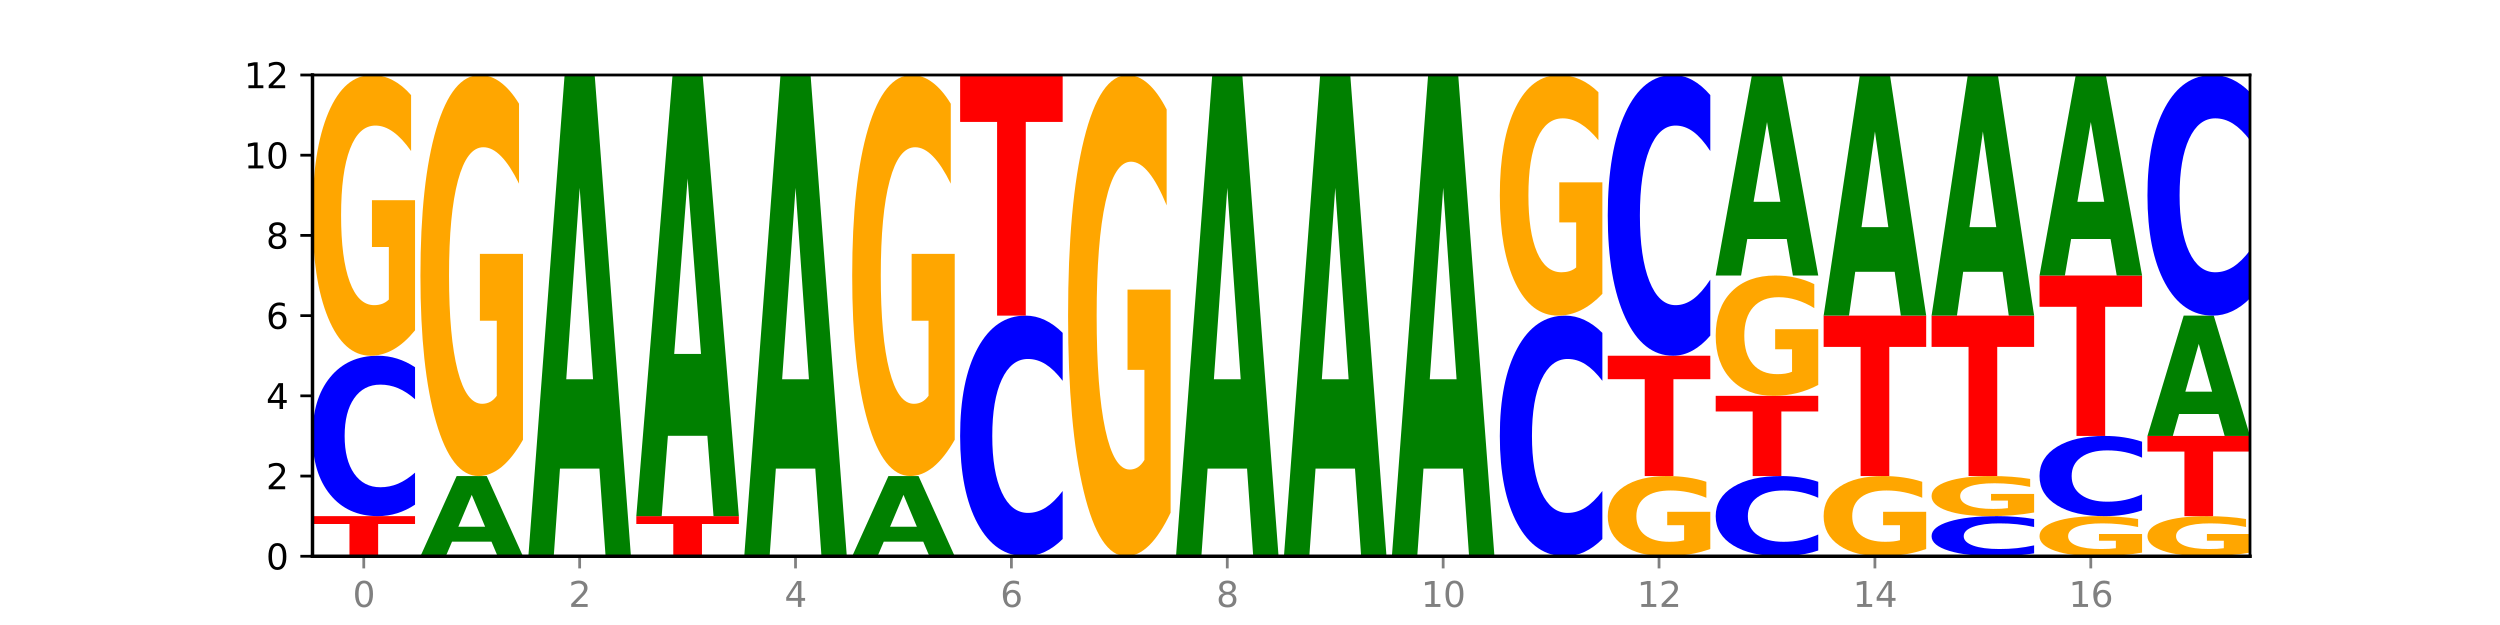 <?xml version="1.0" encoding="utf-8" standalone="no"?>
<!DOCTYPE svg PUBLIC "-//W3C//DTD SVG 1.1//EN"
  "http://www.w3.org/Graphics/SVG/1.1/DTD/svg11.dtd">
<svg xmlns:xlink="http://www.w3.org/1999/xlink" width="720pt" height="180pt" viewBox="0 0 720 180" xmlns="http://www.w3.org/2000/svg" version="1.1">
 <defs>
  <style type="text/css">*{stroke-linejoin: round; stroke-linecap: butt}</style>
 </defs>
 <g id="figure_1">
  <g id="patch_1">
   <path d="M 0 180 
L 720 180 
L 720 0 
L 0 0 
z
" style="fill: #ffffff"/>
  </g>
  <g id="axes_1">
   <g id="patch_2">
    <path d="M 90 160.2 
L 648 160.2 
L 648 21.6 
L 90 21.6 
z
" style="fill: #ffffff"/>
   </g>
   <g id="line2d_1">
    <path d="M 90 160.2 
L 648 160.2 
" clip-path="url(#pff9d860e71)" style="fill: none; stroke: #000000; stroke-width: 0.5; stroke-linecap: square"/>
   </g>
   <g id="patch_3">
    <path d="M 90 148.65 
L 119.532 148.65 
L 119.532 150.903 
L 108.907 150.903 
L 108.907 160.2 
L 100.645 160.2 
L 100.645 150.903 
L 90 150.903 
L 90 148.65 
z
" clip-path="url(#pff9d860e71)" style="fill: #ff0000"/>
   </g>
   <g id="patch_4">
    <path d="M 119.532 145.338 
Q 117.062 146.98 114.391 147.81 
Q 111.719 148.65 108.81 148.65 
Q 100.134 148.65 95.067 142.428 
Q 90 136.205 90 125.564 
Q 90 114.885 95.067 108.672 
Q 100.134 102.45 108.81 102.45 
Q 111.719 102.45 114.391 103.29 
Q 117.062 104.12 119.532 105.762 
L 119.532 114.971 
Q 117.039 112.795 114.621 111.784 
Q 112.203 110.772 109.532 110.772 
Q 104.74 110.772 101.994 114.713 
Q 99.256 118.645 99.256 125.564 
Q 99.256 132.455 101.994 136.396 
Q 104.74 140.328 109.532 140.328 
Q 112.203 140.328 114.621 139.316 
Q 117.039 138.295 119.532 136.119 
L 119.532 145.338 
z
" clip-path="url(#pff9d860e71)" style="fill: #0000ff"/>
   </g>
   <g id="patch_5">
    <path d="M 119.532 95.135 
Q 116.554 98.792 113.35 100.63 
Q 110.147 102.45 106.732 102.45 
Q 99.014 102.45 94.507 91.561 
Q 90 80.672 90 62.05 
Q 90 43.211 94.587 32.406 
Q 99.18 21.6 107.169 21.6 
Q 110.246 21.6 113.066 23.07 
Q 115.892 24.523 118.394 27.395 
L 118.394 43.512 
Q 115.812 39.821 113.258 38 
Q 110.703 36.163 108.135 36.163 
Q 103.383 36.163 100.808 42.877 
Q 98.233 49.574 98.233 62.05 
Q 98.233 74.409 100.715 81.156 
Q 103.197 87.887 107.764 87.887 
Q 109.009 87.887 110.074 87.503 
Q 111.14 87.102 111.987 86.267 
L 111.987 71.135 
L 107.122 71.135 
L 107.122 57.658 
L 119.532 57.658 
L 119.532 95.135 
z
" clip-path="url(#pff9d860e71)" style="fill: #ffa600"/>
   </g>
   <g id="patch_6">
    <path d="M 141.543 155.992 
L 130.186 155.992 
L 128.392 160.2 
L 121.086 160.2 
L 131.52 137.1 
L 140.185 137.1 
L 150.618 160.2 
L 143.318 160.2 
L 141.543 155.992 
z
M 131.997 151.705 
L 139.714 151.705 
L 135.861 142.516 
L 131.997 151.705 
z
" clip-path="url(#pff9d860e71)" style="fill: #008000"/>
   </g>
   <g id="patch_7">
    <path d="M 150.618 126.65 
Q 147.64 131.875 144.437 134.499 
Q 141.233 137.1 137.818 137.1 
Q 130.101 137.1 125.594 121.544 
Q 121.086 105.988 121.086 79.386 
Q 121.086 52.473 125.673 37.037 
Q 130.266 21.6 138.255 21.6 
Q 141.333 21.6 144.152 23.7 
Q 146.978 25.775 149.48 29.879 
L 149.48 52.903 
Q 146.899 47.63 144.344 45.029 
Q 141.789 42.405 139.221 42.405 
Q 134.469 42.405 131.894 51.996 
Q 129.32 61.563 129.32 79.386 
Q 129.32 97.041 131.802 106.68 
Q 134.284 116.295 138.851 116.295 
Q 140.095 116.295 141.16 115.746 
Q 142.226 115.174 143.073 113.981 
L 143.073 92.365 
L 138.209 92.365 
L 138.209 73.111 
L 150.618 73.111 
L 150.618 126.65 
z
" clip-path="url(#pff9d860e71)" style="fill: #ffa600"/>
   </g>
   <g id="patch_8">
    <path d="M 172.63 134.951 
L 161.272 134.951 
L 159.479 160.2 
L 152.173 160.2 
L 162.606 21.6 
L 171.271 21.6 
L 181.705 160.2 
L 174.405 160.2 
L 172.63 134.951 
z
M 163.083 109.228 
L 170.8 109.228 
L 166.948 54.096 
L 163.083 109.228 
z
" clip-path="url(#pff9d860e71)" style="fill: #008000"/>
   </g>
   <g id="patch_9">
    <path d="M 183.259 148.65 
L 212.791 148.65 
L 212.791 150.903 
L 202.166 150.903 
L 202.166 160.2 
L 193.904 160.2 
L 193.904 150.903 
L 183.259 150.903 
L 183.259 148.65 
z
" clip-path="url(#pff9d860e71)" style="fill: #ff0000"/>
   </g>
   <g id="patch_10">
    <path d="M 203.716 125.505 
L 192.358 125.505 
L 190.565 148.65 
L 183.259 148.65 
L 193.693 21.6 
L 202.357 21.6 
L 212.791 148.65 
L 205.491 148.65 
L 203.716 125.505 
z
M 194.17 101.925 
L 201.886 101.925 
L 198.034 51.388 
L 194.17 101.925 
z
" clip-path="url(#pff9d860e71)" style="fill: #008000"/>
   </g>
   <g id="patch_11">
    <path d="M 234.802 134.951 
L 223.445 134.951 
L 221.651 160.2 
L 214.345 160.2 
L 224.779 21.6 
L 233.444 21.6 
L 243.877 160.2 
L 236.577 160.2 
L 234.802 134.951 
z
M 225.256 109.228 
L 232.973 109.228 
L 229.12 54.096 
L 225.256 109.228 
z
" clip-path="url(#pff9d860e71)" style="fill: #008000"/>
   </g>
   <g id="patch_12">
    <path d="M 265.889 155.992 
L 254.531 155.992 
L 252.738 160.2 
L 245.432 160.2 
L 255.865 137.1 
L 264.53 137.1 
L 274.964 160.2 
L 267.664 160.2 
L 265.889 155.992 
z
M 256.342 151.705 
L 264.059 151.705 
L 260.207 142.516 
L 256.342 151.705 
z
" clip-path="url(#pff9d860e71)" style="fill: #008000"/>
   </g>
   <g id="patch_13">
    <path d="M 274.964 126.65 
Q 271.985 131.875 268.782 134.499 
Q 265.579 137.1 262.163 137.1 
Q 254.446 137.1 249.939 121.544 
Q 245.432 105.988 245.432 79.386 
Q 245.432 52.473 250.018 37.037 
Q 254.612 21.6 262.6 21.6 
Q 265.678 21.6 268.497 23.7 
Q 271.324 25.775 273.825 29.879 
L 273.825 52.903 
Q 271.244 47.63 268.689 45.029 
Q 266.135 42.405 263.567 42.405 
Q 258.814 42.405 256.24 51.996 
Q 253.665 61.563 253.665 79.386 
Q 253.665 97.041 256.147 106.68 
Q 258.629 116.295 263.196 116.295 
Q 264.44 116.295 265.506 115.746 
Q 266.571 115.174 267.419 113.981 
L 267.419 92.365 
L 262.554 92.365 
L 262.554 73.111 
L 274.964 73.111 
L 274.964 126.65 
z
" clip-path="url(#pff9d860e71)" style="fill: #ffa600"/>
   </g>
   <g id="patch_14">
    <path d="M 306.05 155.233 
Q 303.58 157.695 300.909 158.94 
Q 298.237 160.2 295.328 160.2 
Q 286.652 160.2 281.585 150.866 
Q 276.518 141.533 276.518 125.571 
Q 276.518 109.553 281.585 100.234 
Q 286.652 90.9 295.328 90.9 
Q 298.237 90.9 300.909 92.16 
Q 303.58 93.405 306.05 95.867 
L 306.05 109.682 
Q 303.558 106.418 301.139 104.9 
Q 298.721 103.383 296.05 103.383 
Q 291.258 103.383 288.512 109.295 
Q 285.774 115.193 285.774 125.571 
Q 285.774 135.907 288.512 141.819 
Q 291.258 147.717 296.05 147.717 
Q 298.721 147.717 301.139 146.2 
Q 303.558 144.668 306.05 141.404 
L 306.05 155.233 
z
" clip-path="url(#pff9d860e71)" style="fill: #0000ff"/>
   </g>
   <g id="patch_15">
    <path d="M 276.518 21.6 
L 306.05 21.6 
L 306.05 35.115 
L 295.425 35.115 
L 295.425 90.9 
L 287.163 90.9 
L 287.163 35.115 
L 276.518 35.115 
L 276.518 21.6 
z
" clip-path="url(#pff9d860e71)" style="fill: #ff0000"/>
   </g>
   <g id="patch_16">
    <path d="M 337.136 147.66 
Q 334.158 153.93 330.955 157.079 
Q 327.751 160.2 324.336 160.2 
Q 316.619 160.2 312.112 141.533 
Q 307.604 122.866 307.604 90.943 
Q 307.604 58.648 312.191 40.124 
Q 316.784 21.6 324.773 21.6 
Q 327.851 21.6 330.67 24.119 
Q 333.496 26.61 335.998 31.535 
L 335.998 59.163 
Q 333.417 52.836 330.862 49.715 
Q 328.307 46.566 325.739 46.566 
Q 320.987 46.566 318.413 58.075 
Q 315.838 69.556 315.838 90.943 
Q 315.838 112.129 318.32 123.696 
Q 320.802 135.234 325.369 135.234 
Q 326.613 135.234 327.679 134.576 
Q 328.744 133.889 329.591 132.457 
L 329.591 106.518 
L 324.727 106.518 
L 324.727 83.413 
L 337.136 83.413 
L 337.136 147.66 
z
" clip-path="url(#pff9d860e71)" style="fill: #ffa600"/>
   </g>
   <g id="patch_17">
    <path d="M 359.148 134.951 
L 347.79 134.951 
L 345.997 160.2 
L 338.691 160.2 
L 349.125 21.6 
L 357.789 21.6 
L 368.223 160.2 
L 360.923 160.2 
L 359.148 134.951 
z
M 349.602 109.228 
L 357.318 109.228 
L 353.466 54.096 
L 349.602 109.228 
z
" clip-path="url(#pff9d860e71)" style="fill: #008000"/>
   </g>
   <g id="patch_18">
    <path d="M 390.234 134.951 
L 378.876 134.951 
L 377.083 160.2 
L 369.777 160.2 
L 380.211 21.6 
L 388.875 21.6 
L 399.309 160.2 
L 392.009 160.2 
L 390.234 134.951 
z
M 380.688 109.228 
L 388.404 109.228 
L 384.552 54.096 
L 380.688 109.228 
z
" clip-path="url(#pff9d860e71)" style="fill: #008000"/>
   </g>
   <g id="patch_19">
    <path d="M 421.32 134.951 
L 409.963 134.951 
L 408.17 160.2 
L 400.864 160.2 
L 411.297 21.6 
L 419.962 21.6 
L 430.396 160.2 
L 423.096 160.2 
L 421.32 134.951 
z
M 411.774 109.228 
L 419.491 109.228 
L 415.639 54.096 
L 411.774 109.228 
z
" clip-path="url(#pff9d860e71)" style="fill: #008000"/>
   </g>
   <g id="patch_20">
    <path d="M 461.482 155.233 
Q 459.012 157.695 456.34 158.94 
Q 453.669 160.2 450.76 160.2 
Q 442.084 160.2 437.017 150.866 
Q 431.95 141.533 431.95 125.571 
Q 431.95 109.553 437.017 100.234 
Q 442.084 90.9 450.76 90.9 
Q 453.669 90.9 456.34 92.16 
Q 459.012 93.405 461.482 95.867 
L 461.482 109.682 
Q 458.989 106.418 456.571 104.9 
Q 454.153 103.383 451.482 103.383 
Q 446.69 103.383 443.944 109.295 
Q 441.206 115.193 441.206 125.571 
Q 441.206 135.907 443.944 141.819 
Q 446.69 147.717 451.482 147.717 
Q 454.153 147.717 456.571 146.2 
Q 458.989 144.668 461.482 141.404 
L 461.482 155.233 
z
" clip-path="url(#pff9d860e71)" style="fill: #0000ff"/>
   </g>
   <g id="patch_21">
    <path d="M 461.482 84.63 
Q 458.504 87.765 455.3 89.34 
Q 452.097 90.9 448.682 90.9 
Q 440.964 90.9 436.457 81.566 
Q 431.95 72.233 431.95 56.271 
Q 431.95 40.124 436.537 30.862 
Q 441.13 21.6 449.118 21.6 
Q 452.196 21.6 455.016 22.86 
Q 457.842 24.105 460.344 26.567 
L 460.344 40.382 
Q 457.762 37.218 455.207 35.658 
Q 452.653 34.083 450.085 34.083 
Q 445.333 34.083 442.758 39.838 
Q 440.183 45.578 440.183 56.271 
Q 440.183 66.865 442.665 72.648 
Q 445.147 78.417 449.714 78.417 
Q 450.958 78.417 452.024 78.088 
Q 453.09 77.744 453.937 77.029 
L 453.937 64.059 
L 449.072 64.059 
L 449.072 52.507 
L 461.482 52.507 
L 461.482 84.63 
z
" clip-path="url(#pff9d860e71)" style="fill: #ffa600"/>
   </g>
   <g id="patch_22">
    <path d="M 492.568 158.11 
Q 489.59 159.155 486.387 159.68 
Q 483.183 160.2 479.768 160.2 
Q 472.051 160.2 467.543 157.089 
Q 463.036 153.978 463.036 148.657 
Q 463.036 143.275 467.623 140.187 
Q 472.216 137.1 480.205 137.1 
Q 483.282 137.1 486.102 137.52 
Q 488.928 137.935 491.43 138.756 
L 491.43 143.361 
Q 488.849 142.306 486.294 141.786 
Q 483.739 141.261 481.171 141.261 
Q 476.419 141.261 473.844 143.179 
Q 471.27 145.093 471.27 148.657 
Q 471.27 152.188 473.752 154.116 
Q 476.234 156.039 480.8 156.039 
Q 482.045 156.039 483.11 155.929 
Q 484.176 155.815 485.023 155.576 
L 485.023 151.253 
L 480.158 151.253 
L 480.158 147.402 
L 492.568 147.402 
L 492.568 158.11 
z
" clip-path="url(#pff9d860e71)" style="fill: #ffa600"/>
   </g>
   <g id="patch_23">
    <path d="M 463.036 102.45 
L 492.568 102.45 
L 492.568 109.208 
L 481.944 109.208 
L 481.944 137.1 
L 473.681 137.1 
L 473.681 109.208 
L 463.036 109.208 
L 463.036 102.45 
z
" clip-path="url(#pff9d860e71)" style="fill: #ff0000"/>
   </g>
   <g id="patch_24">
    <path d="M 492.568 96.655 
Q 490.098 99.527 487.427 100.98 
Q 484.756 102.45 481.846 102.45 
Q 473.17 102.45 468.103 91.561 
Q 463.036 80.672 463.036 62.05 
Q 463.036 43.362 468.103 32.489 
Q 473.17 21.6 481.846 21.6 
Q 484.756 21.6 487.427 23.07 
Q 490.098 24.523 492.568 27.395 
L 492.568 43.512 
Q 490.076 39.704 487.657 37.934 
Q 485.239 36.163 482.568 36.163 
Q 477.776 36.163 475.031 43.061 
Q 472.292 49.942 472.292 62.05 
Q 472.292 74.108 475.031 81.006 
Q 477.776 87.887 482.568 87.887 
Q 485.239 87.887 487.657 86.116 
Q 490.076 84.329 492.568 80.521 
L 492.568 96.655 
z
" clip-path="url(#pff9d860e71)" style="fill: #0000ff"/>
   </g>
   <g id="patch_25">
    <path d="M 523.655 158.544 
Q 521.184 159.365 518.513 159.78 
Q 515.842 160.2 512.933 160.2 
Q 504.257 160.2 499.19 157.089 
Q 494.123 153.978 494.123 148.657 
Q 494.123 143.318 499.19 140.211 
Q 504.257 137.1 512.933 137.1 
Q 515.842 137.1 518.513 137.52 
Q 521.184 137.935 523.655 138.756 
L 523.655 143.361 
Q 521.162 142.273 518.744 141.767 
Q 516.326 141.261 513.654 141.261 
Q 508.863 141.261 506.117 143.232 
Q 503.379 145.198 503.379 148.657 
Q 503.379 152.102 506.117 154.073 
Q 508.863 156.039 513.654 156.039 
Q 516.326 156.039 518.744 155.533 
Q 521.162 155.023 523.655 153.935 
L 523.655 158.544 
z
" clip-path="url(#pff9d860e71)" style="fill: #0000ff"/>
   </g>
   <g id="patch_26">
    <path d="M 494.123 114 
L 523.655 114 
L 523.655 118.505 
L 513.03 118.505 
L 513.03 137.1 
L 504.768 137.1 
L 504.768 118.505 
L 494.123 118.505 
L 494.123 114 
z
" clip-path="url(#pff9d860e71)" style="fill: #ff0000"/>
   </g>
   <g id="patch_27">
    <path d="M 523.655 110.865 
Q 520.676 112.432 517.473 113.22 
Q 514.269 114 510.854 114 
Q 503.137 114 498.63 109.333 
Q 494.123 104.666 494.123 96.686 
Q 494.123 88.612 498.709 83.981 
Q 503.303 79.35 511.291 79.35 
Q 514.369 79.35 517.188 79.98 
Q 520.014 80.603 522.516 81.834 
L 522.516 88.741 
Q 519.935 87.159 517.38 86.379 
Q 514.825 85.591 512.257 85.591 
Q 507.505 85.591 504.931 88.469 
Q 502.356 91.339 502.356 96.686 
Q 502.356 101.982 504.838 104.874 
Q 507.32 107.759 511.887 107.759 
Q 513.131 107.759 514.197 107.594 
Q 515.262 107.422 516.109 107.064 
L 516.109 100.579 
L 511.245 100.579 
L 511.245 94.803 
L 523.655 94.803 
L 523.655 110.865 
z
" clip-path="url(#pff9d860e71)" style="fill: #ffa600"/>
   </g>
   <g id="patch_28">
    <path d="M 514.579 68.83 
L 503.222 68.83 
L 501.429 79.35 
L 494.123 79.35 
L 504.556 21.6 
L 513.221 21.6 
L 523.655 79.35 
L 516.355 79.35 
L 514.579 68.83 
z
M 505.033 58.111 
L 512.75 58.111 
L 508.898 35.14 
L 505.033 58.111 
z
" clip-path="url(#pff9d860e71)" style="fill: #008000"/>
   </g>
   <g id="patch_29">
    <path d="M 554.741 158.11 
Q 551.763 159.155 548.559 159.68 
Q 545.356 160.2 541.941 160.2 
Q 534.223 160.2 529.716 157.089 
Q 525.209 153.978 525.209 148.657 
Q 525.209 143.275 529.796 140.187 
Q 534.389 137.1 542.377 137.1 
Q 545.455 137.1 548.275 137.52 
Q 551.101 137.935 553.603 138.756 
L 553.603 143.361 
Q 551.021 142.306 548.467 141.786 
Q 545.912 141.261 543.344 141.261 
Q 538.592 141.261 536.017 143.179 
Q 533.442 145.093 533.442 148.657 
Q 533.442 152.188 535.924 154.116 
Q 538.406 156.039 542.973 156.039 
Q 544.217 156.039 545.283 155.929 
Q 546.349 155.815 547.196 155.576 
L 547.196 151.253 
L 542.331 151.253 
L 542.331 147.402 
L 554.741 147.402 
L 554.741 158.11 
z
" clip-path="url(#pff9d860e71)" style="fill: #ffa600"/>
   </g>
   <g id="patch_30">
    <path d="M 525.209 90.9 
L 554.741 90.9 
L 554.741 99.91 
L 544.116 99.91 
L 544.116 137.1 
L 535.854 137.1 
L 535.854 99.91 
L 525.209 99.91 
L 525.209 90.9 
z
" clip-path="url(#pff9d860e71)" style="fill: #ff0000"/>
   </g>
   <g id="patch_31">
    <path d="M 545.666 78.276 
L 534.308 78.276 
L 532.515 90.9 
L 525.209 90.9 
L 535.643 21.6 
L 544.307 21.6 
L 554.741 90.9 
L 547.441 90.9 
L 545.666 78.276 
z
M 536.12 65.414 
L 543.836 65.414 
L 539.984 37.848 
L 536.12 65.414 
z
" clip-path="url(#pff9d860e71)" style="fill: #008000"/>
   </g>
   <g id="patch_32">
    <path d="M 585.827 159.372 
Q 583.357 159.782 580.686 159.99 
Q 578.015 160.2 575.105 160.2 
Q 566.429 160.2 561.362 158.644 
Q 556.295 157.089 556.295 154.429 
Q 556.295 151.759 561.362 150.206 
Q 566.429 148.65 575.105 148.65 
Q 578.015 148.65 580.686 148.86 
Q 583.357 149.068 585.827 149.478 
L 585.827 151.78 
Q 583.335 151.236 580.916 150.983 
Q 578.498 150.73 575.827 150.73 
Q 571.035 150.73 568.29 151.716 
Q 565.551 152.699 565.551 154.429 
Q 565.551 156.151 568.29 157.137 
Q 571.035 158.12 575.827 158.12 
Q 578.498 158.12 580.916 157.867 
Q 583.335 157.611 585.827 157.067 
L 585.827 159.372 
z
" clip-path="url(#pff9d860e71)" style="fill: #0000ff"/>
   </g>
   <g id="patch_33">
    <path d="M 585.827 147.605 
Q 582.849 148.127 579.646 148.39 
Q 576.442 148.65 573.027 148.65 
Q 565.31 148.65 560.803 147.094 
Q 556.295 145.539 556.295 142.879 
Q 556.295 140.187 560.882 138.644 
Q 565.475 137.1 573.464 137.1 
Q 576.541 137.1 579.361 137.31 
Q 582.187 137.518 584.689 137.928 
L 584.689 140.23 
Q 582.108 139.703 579.553 139.443 
Q 576.998 139.18 574.43 139.18 
Q 569.678 139.18 567.103 140.14 
Q 564.529 141.096 564.529 142.879 
Q 564.529 144.644 567.011 145.608 
Q 569.493 146.57 574.059 146.57 
Q 575.304 146.57 576.369 146.515 
Q 577.435 146.457 578.282 146.338 
L 578.282 144.176 
L 573.417 144.176 
L 573.417 142.251 
L 585.827 142.251 
L 585.827 147.605 
z
" clip-path="url(#pff9d860e71)" style="fill: #ffa600"/>
   </g>
   <g id="patch_34">
    <path d="M 556.295 90.9 
L 585.827 90.9 
L 585.827 99.91 
L 575.203 99.91 
L 575.203 137.1 
L 566.941 137.1 
L 566.941 99.91 
L 556.295 99.91 
L 556.295 90.9 
z
" clip-path="url(#pff9d860e71)" style="fill: #ff0000"/>
   </g>
   <g id="patch_35">
    <path d="M 576.752 78.276 
L 565.395 78.276 
L 563.601 90.9 
L 556.295 90.9 
L 566.729 21.6 
L 575.394 21.6 
L 585.827 90.9 
L 578.527 90.9 
L 576.752 78.276 
z
M 567.206 65.414 
L 574.923 65.414 
L 571.07 37.848 
L 567.206 65.414 
z
" clip-path="url(#pff9d860e71)" style="fill: #008000"/>
   </g>
   <g id="patch_36">
    <path d="M 616.914 159.155 
Q 613.935 159.677 610.732 159.94 
Q 607.529 160.2 604.113 160.2 
Q 596.396 160.2 591.889 158.644 
Q 587.382 157.089 587.382 154.429 
Q 587.382 151.737 591.968 150.194 
Q 596.562 148.65 604.55 148.65 
Q 607.628 148.65 610.447 148.86 
Q 613.273 149.068 615.775 149.478 
L 615.775 151.78 
Q 613.194 151.253 610.639 150.993 
Q 608.084 150.73 605.516 150.73 
Q 600.764 150.73 598.19 151.69 
Q 595.615 152.646 595.615 154.429 
Q 595.615 156.194 598.097 157.158 
Q 600.579 158.12 605.146 158.12 
Q 606.39 158.12 607.456 158.065 
Q 608.521 158.007 609.368 157.888 
L 609.368 155.726 
L 604.504 155.726 
L 604.504 153.801 
L 616.914 153.801 
L 616.914 159.155 
z
" clip-path="url(#pff9d860e71)" style="fill: #ffa600"/>
   </g>
   <g id="patch_37">
    <path d="M 616.914 146.994 
Q 614.443 147.815 611.772 148.23 
Q 609.101 148.65 606.192 148.65 
Q 597.516 148.65 592.449 145.539 
Q 587.382 142.428 587.382 137.107 
Q 587.382 131.768 592.449 128.661 
Q 597.516 125.55 606.192 125.55 
Q 609.101 125.55 611.772 125.97 
Q 614.443 126.385 616.914 127.206 
L 616.914 131.811 
Q 614.421 130.723 612.003 130.217 
Q 609.585 129.711 606.913 129.711 
Q 602.122 129.711 599.376 131.682 
Q 596.638 133.648 596.638 137.107 
Q 596.638 140.552 599.376 142.523 
Q 602.122 144.489 606.913 144.489 
Q 609.585 144.489 612.003 143.983 
Q 614.421 143.473 616.914 142.385 
L 616.914 146.994 
z
" clip-path="url(#pff9d860e71)" style="fill: #0000ff"/>
   </g>
   <g id="patch_38">
    <path d="M 587.382 79.35 
L 616.914 79.35 
L 616.914 88.36 
L 606.289 88.36 
L 606.289 125.55 
L 598.027 125.55 
L 598.027 88.36 
L 587.382 88.36 
L 587.382 79.35 
z
" clip-path="url(#pff9d860e71)" style="fill: #ff0000"/>
   </g>
   <g id="patch_39">
    <path d="M 607.838 68.83 
L 596.481 68.83 
L 594.688 79.35 
L 587.382 79.35 
L 597.815 21.6 
L 606.48 21.6 
L 616.914 79.35 
L 609.614 79.35 
L 607.838 68.83 
z
M 598.292 58.111 
L 606.009 58.111 
L 602.157 35.14 
L 598.292 58.111 
z
" clip-path="url(#pff9d860e71)" style="fill: #008000"/>
   </g>
   <g id="patch_40">
    <path d="M 648 159.155 
Q 645.022 159.677 641.818 159.94 
Q 638.615 160.2 635.2 160.2 
Q 627.482 160.2 622.975 158.644 
Q 618.468 157.089 618.468 154.429 
Q 618.468 151.737 623.055 150.194 
Q 627.648 148.65 635.637 148.65 
Q 638.714 148.65 641.534 148.86 
Q 644.36 149.068 646.862 149.478 
L 646.862 151.78 
Q 644.28 151.253 641.726 150.993 
Q 639.171 150.73 636.603 150.73 
Q 631.851 150.73 629.276 151.69 
Q 626.701 152.646 626.701 154.429 
Q 626.701 156.194 629.183 157.158 
Q 631.665 158.12 636.232 158.12 
Q 637.476 158.12 638.542 158.065 
Q 639.608 158.007 640.455 157.888 
L 640.455 155.726 
L 635.59 155.726 
L 635.59 153.801 
L 648 153.801 
L 648 159.155 
z
" clip-path="url(#pff9d860e71)" style="fill: #ffa600"/>
   </g>
   <g id="patch_41">
    <path d="M 618.468 125.55 
L 648 125.55 
L 648 130.055 
L 637.375 130.055 
L 637.375 148.65 
L 629.113 148.65 
L 629.113 130.055 
L 618.468 130.055 
L 618.468 125.55 
z
" clip-path="url(#pff9d860e71)" style="fill: #ff0000"/>
   </g>
   <g id="patch_42">
    <path d="M 638.925 119.238 
L 627.567 119.238 
L 625.774 125.55 
L 618.468 125.55 
L 628.902 90.9 
L 637.566 90.9 
L 648 125.55 
L 640.7 125.55 
L 638.925 119.238 
z
M 629.379 112.807 
L 637.095 112.807 
L 633.243 99.024 
L 629.379 112.807 
z
" clip-path="url(#pff9d860e71)" style="fill: #008000"/>
   </g>
   <g id="patch_43">
    <path d="M 648 85.933 
Q 645.53 88.395 642.858 89.64 
Q 640.187 90.9 637.278 90.9 
Q 628.602 90.9 623.535 81.566 
Q 618.468 72.233 618.468 56.271 
Q 618.468 40.253 623.535 30.934 
Q 628.602 21.6 637.278 21.6 
Q 640.187 21.6 642.858 22.86 
Q 645.53 24.105 648 26.567 
L 648 40.382 
Q 645.507 37.118 643.089 35.6 
Q 640.671 34.083 638 34.083 
Q 633.208 34.083 630.462 39.995 
Q 627.724 45.893 627.724 56.271 
Q 627.724 66.607 630.462 72.519 
Q 633.208 78.417 638 78.417 
Q 640.671 78.417 643.089 76.9 
Q 645.507 75.368 648 72.104 
L 648 85.933 
z
" clip-path="url(#pff9d860e71)" style="fill: #0000ff"/>
   </g>
   <g id="matplotlib.axis_1">
    <g id="xtick_1">
     <g id="line2d_2">
      <defs>
       <path id="m9242e9a411" d="M 0 0 
L 0 3.5 
" style="stroke: #808080; stroke-width: 0.8"/>
      </defs>
      <g>
       <use xlink:href="#m9242e9a411" x="104.766" y="160.2" style="fill: #808080; stroke: #808080; stroke-width: 0.8"/>
      </g>
     </g>
     <g id="text_1">
      <!-- 0 -->
      <g style="fill: #808080" transform="translate(101.585 174.798) scale(0.1 -0.1)">
       <defs>
        <path id="DejaVuSans-30" d="M 2034 4250 
Q 1547 4250 1301 3770 
Q 1056 3291 1056 2328 
Q 1056 1369 1301 889 
Q 1547 409 2034 409 
Q 2525 409 2770 889 
Q 3016 1369 3016 2328 
Q 3016 3291 2770 3770 
Q 2525 4250 2034 4250 
z
M 2034 4750 
Q 2819 4750 3233 4129 
Q 3647 3509 3647 2328 
Q 3647 1150 3233 529 
Q 2819 -91 2034 -91 
Q 1250 -91 836 529 
Q 422 1150 422 2328 
Q 422 3509 836 4129 
Q 1250 4750 2034 4750 
z
" transform="scale(0.016)"/>
       </defs>
       <use xlink:href="#DejaVuSans-30"/>
      </g>
     </g>
    </g>
    <g id="xtick_2">
     <g id="line2d_3">
      <g>
       <use xlink:href="#m9242e9a411" x="166.939" y="160.2" style="fill: #808080; stroke: #808080; stroke-width: 0.8"/>
      </g>
     </g>
     <g id="text_2">
      <!-- 2 -->
      <g style="fill: #808080" transform="translate(163.757 174.798) scale(0.1 -0.1)">
       <defs>
        <path id="DejaVuSans-32" d="M 1228 531 
L 3431 531 
L 3431 0 
L 469 0 
L 469 531 
Q 828 903 1448 1529 
Q 2069 2156 2228 2338 
Q 2531 2678 2651 2914 
Q 2772 3150 2772 3378 
Q 2772 3750 2511 3984 
Q 2250 4219 1831 4219 
Q 1534 4219 1204 4116 
Q 875 4013 500 3803 
L 500 4441 
Q 881 4594 1212 4672 
Q 1544 4750 1819 4750 
Q 2544 4750 2975 4387 
Q 3406 4025 3406 3419 
Q 3406 3131 3298 2873 
Q 3191 2616 2906 2266 
Q 2828 2175 2409 1742 
Q 1991 1309 1228 531 
z
" transform="scale(0.016)"/>
       </defs>
       <use xlink:href="#DejaVuSans-32"/>
      </g>
     </g>
    </g>
    <g id="xtick_3">
     <g id="line2d_4">
      <g>
       <use xlink:href="#m9242e9a411" x="229.111" y="160.2" style="fill: #808080; stroke: #808080; stroke-width: 0.8"/>
      </g>
     </g>
     <g id="text_3">
      <!-- 4 -->
      <g style="fill: #808080" transform="translate(225.93 174.798) scale(0.1 -0.1)">
       <defs>
        <path id="DejaVuSans-34" d="M 2419 4116 
L 825 1625 
L 2419 1625 
L 2419 4116 
z
M 2253 4666 
L 3047 4666 
L 3047 1625 
L 3713 1625 
L 3713 1100 
L 3047 1100 
L 3047 0 
L 2419 0 
L 2419 1100 
L 313 1100 
L 313 1709 
L 2253 4666 
z
" transform="scale(0.016)"/>
       </defs>
       <use xlink:href="#DejaVuSans-34"/>
      </g>
     </g>
    </g>
    <g id="xtick_4">
     <g id="line2d_5">
      <g>
       <use xlink:href="#m9242e9a411" x="291.284" y="160.2" style="fill: #808080; stroke: #808080; stroke-width: 0.8"/>
      </g>
     </g>
     <g id="text_4">
      <!-- 6 -->
      <g style="fill: #808080" transform="translate(288.103 174.798) scale(0.1 -0.1)">
       <defs>
        <path id="DejaVuSans-36" d="M 2113 2584 
Q 1688 2584 1439 2293 
Q 1191 2003 1191 1497 
Q 1191 994 1439 701 
Q 1688 409 2113 409 
Q 2538 409 2786 701 
Q 3034 994 3034 1497 
Q 3034 2003 2786 2293 
Q 2538 2584 2113 2584 
z
M 3366 4563 
L 3366 3988 
Q 3128 4100 2886 4159 
Q 2644 4219 2406 4219 
Q 1781 4219 1451 3797 
Q 1122 3375 1075 2522 
Q 1259 2794 1537 2939 
Q 1816 3084 2150 3084 
Q 2853 3084 3261 2657 
Q 3669 2231 3669 1497 
Q 3669 778 3244 343 
Q 2819 -91 2113 -91 
Q 1303 -91 875 529 
Q 447 1150 447 2328 
Q 447 3434 972 4092 
Q 1497 4750 2381 4750 
Q 2619 4750 2861 4703 
Q 3103 4656 3366 4563 
z
" transform="scale(0.016)"/>
       </defs>
       <use xlink:href="#DejaVuSans-36"/>
      </g>
     </g>
    </g>
    <g id="xtick_5">
     <g id="line2d_6">
      <g>
       <use xlink:href="#m9242e9a411" x="353.457" y="160.2" style="fill: #808080; stroke: #808080; stroke-width: 0.8"/>
      </g>
     </g>
     <g id="text_5">
      <!-- 8 -->
      <g style="fill: #808080" transform="translate(350.276 174.798) scale(0.1 -0.1)">
       <defs>
        <path id="DejaVuSans-38" d="M 2034 2216 
Q 1584 2216 1326 1975 
Q 1069 1734 1069 1313 
Q 1069 891 1326 650 
Q 1584 409 2034 409 
Q 2484 409 2743 651 
Q 3003 894 3003 1313 
Q 3003 1734 2745 1975 
Q 2488 2216 2034 2216 
z
M 1403 2484 
Q 997 2584 770 2862 
Q 544 3141 544 3541 
Q 544 4100 942 4425 
Q 1341 4750 2034 4750 
Q 2731 4750 3128 4425 
Q 3525 4100 3525 3541 
Q 3525 3141 3298 2862 
Q 3072 2584 2669 2484 
Q 3125 2378 3379 2068 
Q 3634 1759 3634 1313 
Q 3634 634 3220 271 
Q 2806 -91 2034 -91 
Q 1263 -91 848 271 
Q 434 634 434 1313 
Q 434 1759 690 2068 
Q 947 2378 1403 2484 
z
M 1172 3481 
Q 1172 3119 1398 2916 
Q 1625 2713 2034 2713 
Q 2441 2713 2670 2916 
Q 2900 3119 2900 3481 
Q 2900 3844 2670 4047 
Q 2441 4250 2034 4250 
Q 1625 4250 1398 4047 
Q 1172 3844 1172 3481 
z
" transform="scale(0.016)"/>
       </defs>
       <use xlink:href="#DejaVuSans-38"/>
      </g>
     </g>
    </g>
    <g id="xtick_6">
     <g id="line2d_7">
      <g>
       <use xlink:href="#m9242e9a411" x="415.63" y="160.2" style="fill: #808080; stroke: #808080; stroke-width: 0.8"/>
      </g>
     </g>
     <g id="text_6">
      <!-- 10 -->
      <g style="fill: #808080" transform="translate(409.267 174.798) scale(0.1 -0.1)">
       <defs>
        <path id="DejaVuSans-31" d="M 794 531 
L 1825 531 
L 1825 4091 
L 703 3866 
L 703 4441 
L 1819 4666 
L 2450 4666 
L 2450 531 
L 3481 531 
L 3481 0 
L 794 0 
L 794 531 
z
" transform="scale(0.016)"/>
       </defs>
       <use xlink:href="#DejaVuSans-31"/>
       <use xlink:href="#DejaVuSans-30" x="63.623"/>
      </g>
     </g>
    </g>
    <g id="xtick_7">
     <g id="line2d_8">
      <g>
       <use xlink:href="#m9242e9a411" x="477.802" y="160.2" style="fill: #808080; stroke: #808080; stroke-width: 0.8"/>
      </g>
     </g>
     <g id="text_7">
      <!-- 12 -->
      <g style="fill: #808080" transform="translate(471.44 174.798) scale(0.1 -0.1)">
       <use xlink:href="#DejaVuSans-31"/>
       <use xlink:href="#DejaVuSans-32" x="63.623"/>
      </g>
     </g>
    </g>
    <g id="xtick_8">
     <g id="line2d_9">
      <g>
       <use xlink:href="#m9242e9a411" x="539.975" y="160.2" style="fill: #808080; stroke: #808080; stroke-width: 0.8"/>
      </g>
     </g>
     <g id="text_8">
      <!-- 14 -->
      <g style="fill: #808080" transform="translate(533.612 174.798) scale(0.1 -0.1)">
       <use xlink:href="#DejaVuSans-31"/>
       <use xlink:href="#DejaVuSans-34" x="63.623"/>
      </g>
     </g>
    </g>
    <g id="xtick_9">
     <g id="line2d_10">
      <g>
       <use xlink:href="#m9242e9a411" x="602.148" y="160.2" style="fill: #808080; stroke: #808080; stroke-width: 0.8"/>
      </g>
     </g>
     <g id="text_9">
      <!-- 16 -->
      <g style="fill: #808080" transform="translate(595.785 174.798) scale(0.1 -0.1)">
       <use xlink:href="#DejaVuSans-31"/>
       <use xlink:href="#DejaVuSans-36" x="63.623"/>
      </g>
     </g>
    </g>
   </g>
   <g id="matplotlib.axis_2">
    <g id="ytick_1">
     <g id="line2d_11">
      <defs>
       <path id="mfb186bc64c" d="M 0 0 
L -3.5 0 
" style="stroke: #000000; stroke-width: 0.8"/>
      </defs>
      <g>
       <use xlink:href="#mfb186bc64c" x="90" y="160.2" style="stroke: #000000; stroke-width: 0.8"/>
      </g>
     </g>
     <g id="text_10">
      <!-- 0 -->
      <g transform="translate(76.638 163.999) scale(0.1 -0.1)">
       <use xlink:href="#DejaVuSans-30"/>
      </g>
     </g>
    </g>
    <g id="ytick_2">
     <g id="line2d_12">
      <g>
       <use xlink:href="#mfb186bc64c" x="90" y="137.1" style="stroke: #000000; stroke-width: 0.8"/>
      </g>
     </g>
     <g id="text_11">
      <!-- 2 -->
      <g transform="translate(76.638 140.899) scale(0.1 -0.1)">
       <use xlink:href="#DejaVuSans-32"/>
      </g>
     </g>
    </g>
    <g id="ytick_3">
     <g id="line2d_13">
      <g>
       <use xlink:href="#mfb186bc64c" x="90" y="114" style="stroke: #000000; stroke-width: 0.8"/>
      </g>
     </g>
     <g id="text_12">
      <!-- 4 -->
      <g transform="translate(76.638 117.799) scale(0.1 -0.1)">
       <use xlink:href="#DejaVuSans-34"/>
      </g>
     </g>
    </g>
    <g id="ytick_4">
     <g id="line2d_14">
      <g>
       <use xlink:href="#mfb186bc64c" x="90" y="90.9" style="stroke: #000000; stroke-width: 0.8"/>
      </g>
     </g>
     <g id="text_13">
      <!-- 6 -->
      <g transform="translate(76.638 94.699) scale(0.1 -0.1)">
       <use xlink:href="#DejaVuSans-36"/>
      </g>
     </g>
    </g>
    <g id="ytick_5">
     <g id="line2d_15">
      <g>
       <use xlink:href="#mfb186bc64c" x="90" y="67.8" style="stroke: #000000; stroke-width: 0.8"/>
      </g>
     </g>
     <g id="text_14">
      <!-- 8 -->
      <g transform="translate(76.638 71.599) scale(0.1 -0.1)">
       <use xlink:href="#DejaVuSans-38"/>
      </g>
     </g>
    </g>
    <g id="ytick_6">
     <g id="line2d_16">
      <g>
       <use xlink:href="#mfb186bc64c" x="90" y="44.7" style="stroke: #000000; stroke-width: 0.8"/>
      </g>
     </g>
     <g id="text_15">
      <!-- 10 -->
      <g transform="translate(70.275 48.499) scale(0.1 -0.1)">
       <use xlink:href="#DejaVuSans-31"/>
       <use xlink:href="#DejaVuSans-30" x="63.623"/>
      </g>
     </g>
    </g>
    <g id="ytick_7">
     <g id="line2d_17">
      <g>
       <use xlink:href="#mfb186bc64c" x="90" y="21.6" style="stroke: #000000; stroke-width: 0.8"/>
      </g>
     </g>
     <g id="text_16">
      <!-- 12 -->
      <g transform="translate(70.275 25.399) scale(0.1 -0.1)">
       <use xlink:href="#DejaVuSans-31"/>
       <use xlink:href="#DejaVuSans-32" x="63.623"/>
      </g>
     </g>
    </g>
   </g>
   <g id="patch_44">
    <path d="M 90 160.2 
L 90 21.6 
" style="fill: none; stroke: #000000; stroke-linejoin: miter; stroke-linecap: square"/>
   </g>
   <g id="patch_45">
    <path d="M 648 160.2 
L 648 21.6 
" style="fill: none; stroke: #000000; stroke-width: 0.8; stroke-linejoin: miter; stroke-linecap: square"/>
   </g>
   <g id="patch_46">
    <path d="M 90 160.2 
L 648 160.2 
" style="fill: none; stroke: #000000; stroke-linejoin: miter; stroke-linecap: square"/>
   </g>
   <g id="patch_47">
    <path d="M 90 21.6 
L 648 21.6 
" style="fill: none; stroke: #000000; stroke-width: 0.8; stroke-linejoin: miter; stroke-linecap: square"/>
   </g>
  </g>
 </g>
 <defs>
  <clipPath id="pff9d860e71">
   <rect x="90" y="21.6" width="558" height="138.6"/>
  </clipPath>
 </defs>
</svg>
